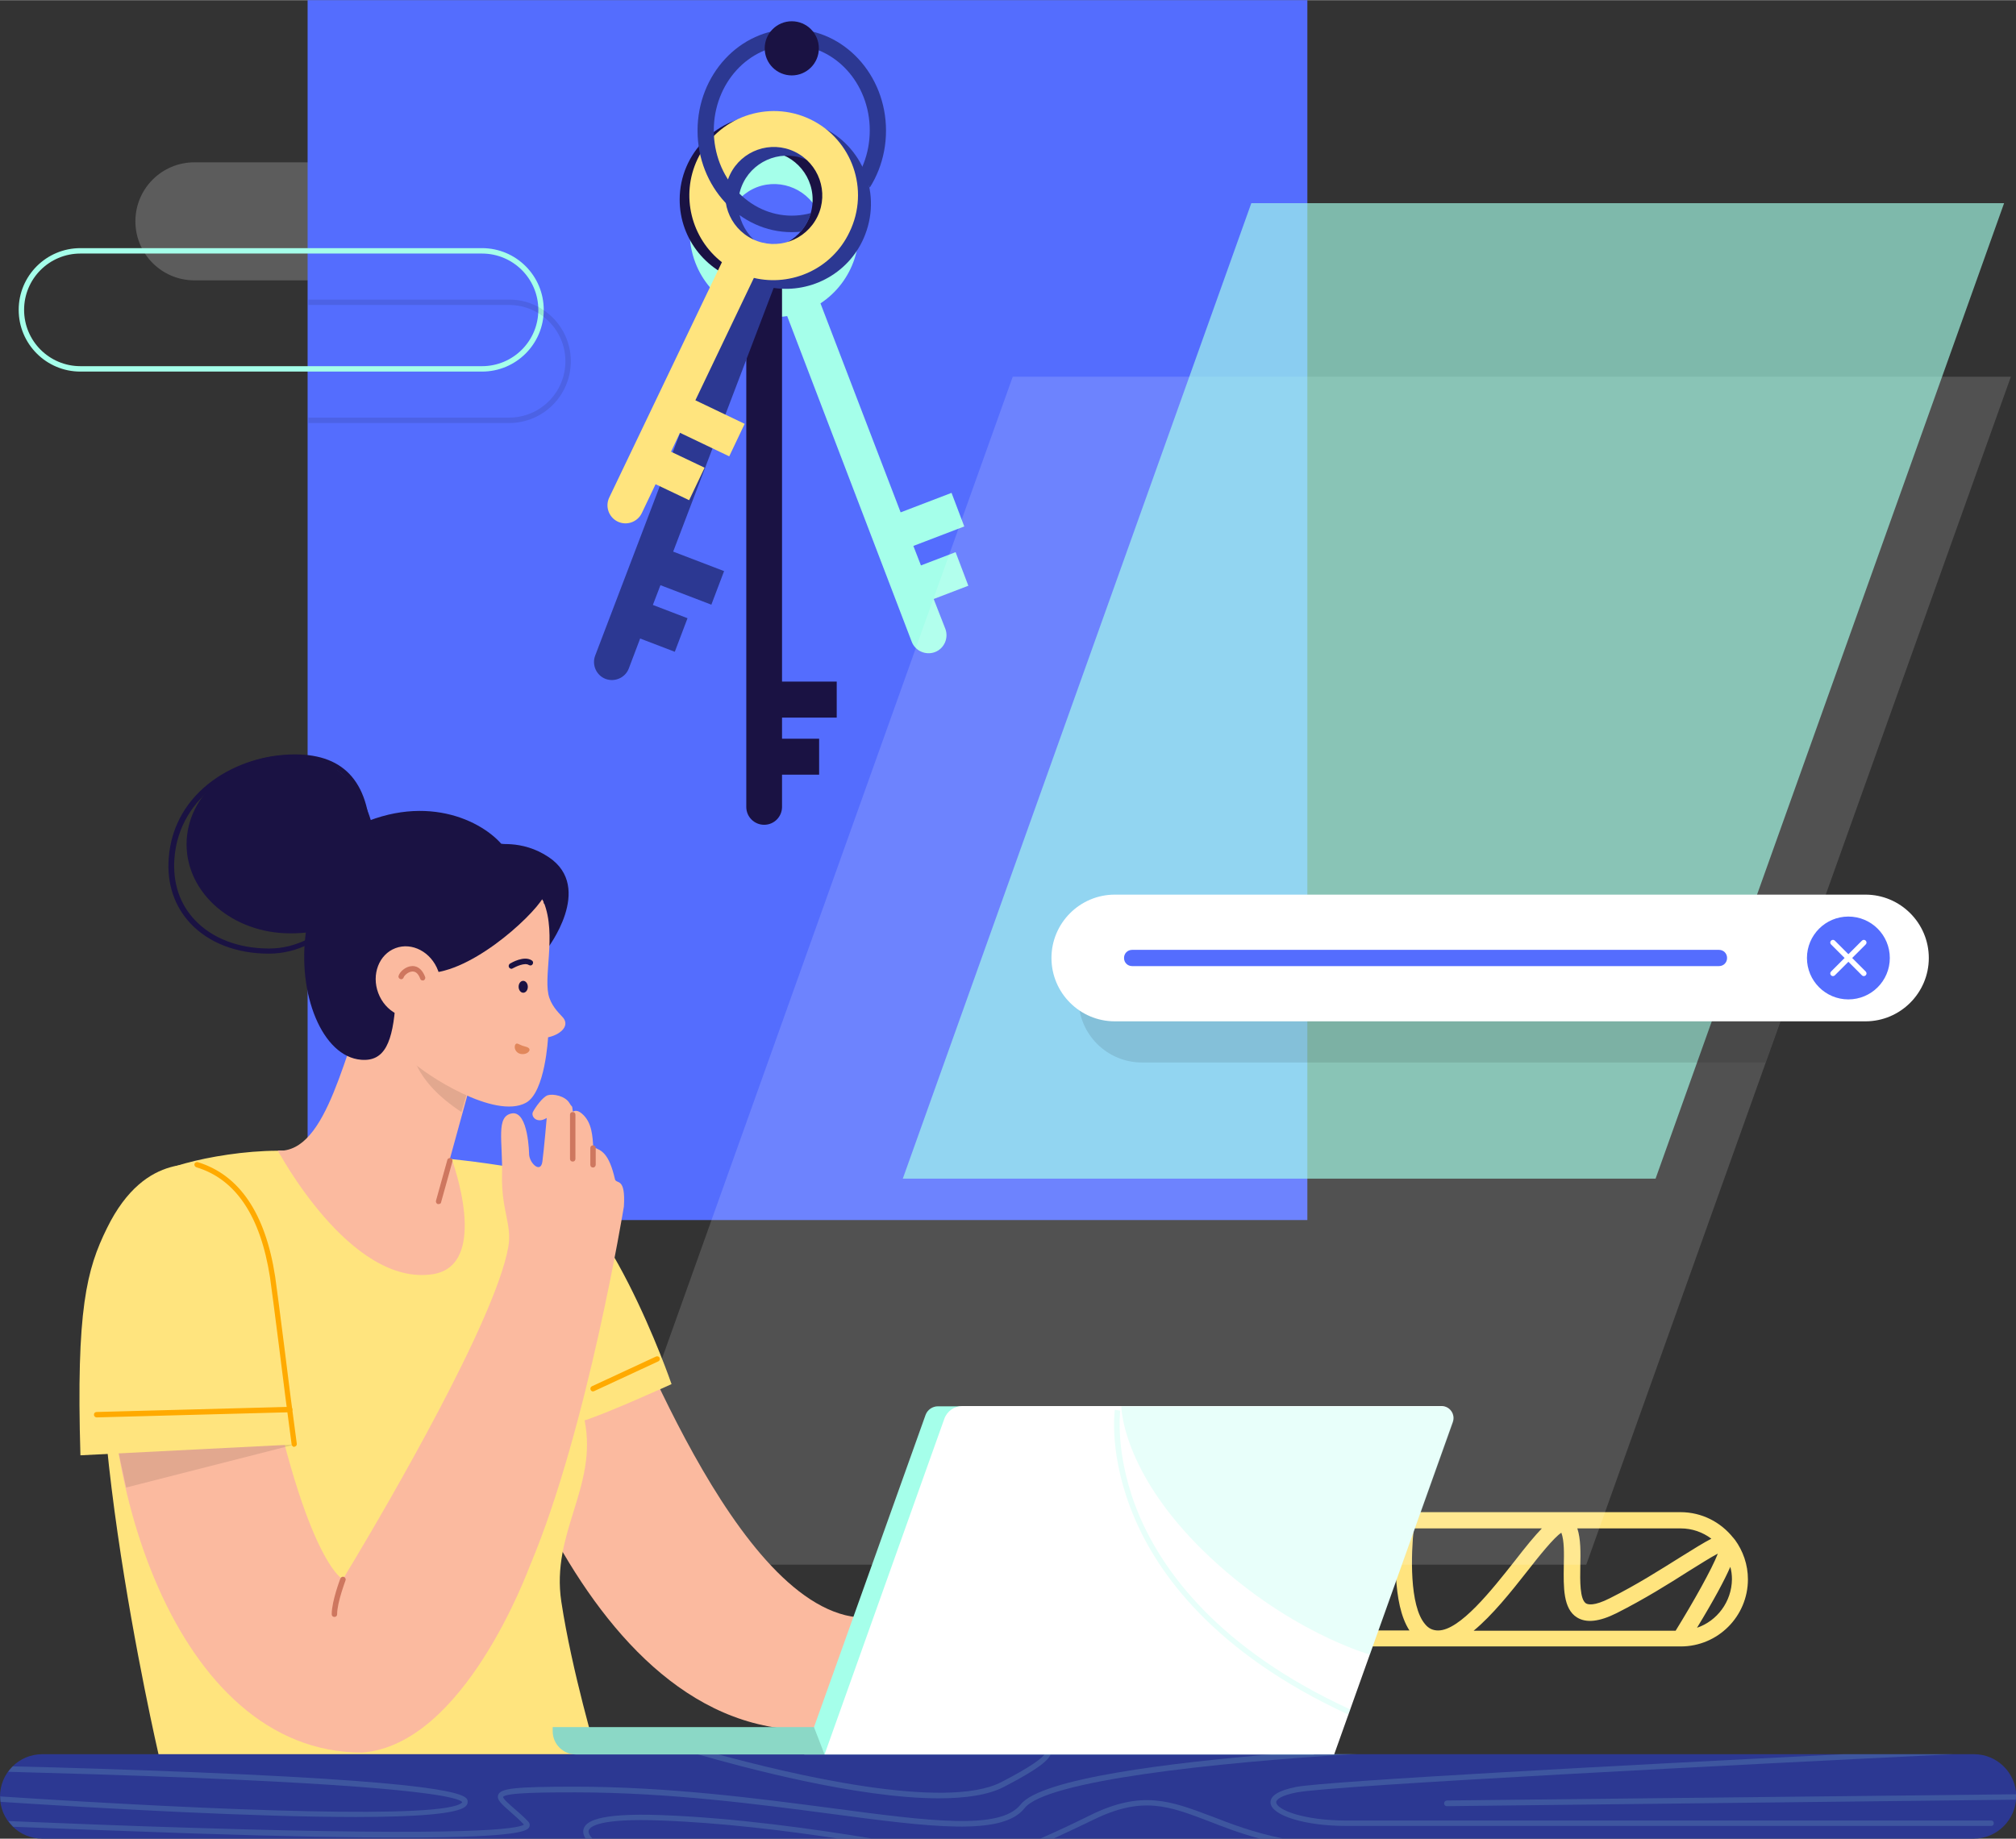 <?xml version="1.0" encoding="utf-8"?>
<!-- Generator: Adobe Illustrator 19.1.0, SVG Export Plug-In . SVG Version: 6.00 Build 0)  -->
<svg version="1.1" id="Layer_1" xmlns="http://www.w3.org/2000/svg" xmlns:xlink="http://www.w3.org/1999/xlink" x="0px" y="0px"
	 viewBox="0 0 744.5 679.1" style="enable-background:new 0 0 744.5 679.1;" width="764px" height="697px" xml:space="preserve">
<rect x="0" y="0" width="744.5" height="679.1" fill="#333333" stroke="none"/>
<style type="text/css">
	.st0{opacity:0.2;}
	.st1{fill:#FFFFFF;}
	.st2{fill:#FFE47E;}
	.st3{fill:#546DFE;}
	.st4{fill:#A5FFEA;}
	.st5{fill:#1A1243;}
	.st6{fill:#2C3892;}
	.st7{opacity:0.15;}
	.st8{opacity:0.66;}
	.st9{opacity:0.1;}
	.st10{fill:#FBBA9F;}
	.st11{fill:#CE775F;}
	.st12{fill:#FFAA00;}
	.st13{fill:#8BD8C6;}
	.st14{opacity:0.25;}
	.st15{fill:none;}
	.st16{fill:#E1875B;}
	.st17{clip-path:url(#SVGID_2_);}
</style>
<g class="st0">
	<path class="st1" d="M220.1,103.5H71.8c-12.1,0-21.8-9.8-21.8-21.8v0c0-12.1,9.8-21.8,21.8-21.8h148.3c12.1,0,21.8,9.8,21.8,21.8v0
		C241.9,93.8,232.1,103.5,220.1,103.5z"/>
</g>
<path class="st2" d="M640.7,568.7C640.7,568.7,640.7,568.7,640.7,568.7c0-0.1-0.1-0.1-0.1-0.1c-0.1-0.1-0.2-0.2-0.3-0.4
	c-0.1-0.1-0.1-0.2-0.2-0.2c-4.6-5.8-11.6-9.5-19.5-9.5H472.4c-13.7,0-24.8,11.1-24.8,24.8s11.1,24.8,24.8,24.8h148.3
	c13.7,0,24.8-11.1,24.8-24.8C645.5,577.9,643.7,572.8,640.7,568.7z M632,568.3c-2.7,1.4-6.3,3.6-11.4,6.8
	c-7.2,4.5-16.1,10.2-26.1,15.2c-5.9,3-8.1,2.3-8.8,1.9c-2.3-1.5-2.2-8.3-2.1-13.8c0.1-4.9,0.2-10-1.1-13.9h38.2
	C624.9,564.5,628.8,565.9,632,568.3z M526.3,599.9c-5.9-6.8-5.2-26.2-4.2-35.4h47.3c-2.7,2.8-5.9,6.7-10,12
	c-8.6,10.9-20.3,25.7-28.3,25.7C529.2,602.2,527.6,601.5,526.3,599.9z M453.6,583.3c0-10.4,8.4-18.8,18.8-18.8h43.7
	c-0.8,7.9-2.1,27.7,4.4,37.7h-48.1C462,602.2,453.6,593.7,453.6,583.3z M564.1,580.2c4.2-5.4,9.9-12.5,12.5-14.1
	c1.1,2.9,1,7.6,0.9,12.3c-0.1,7.7-0.3,15.8,4.9,19c3.4,2.1,8.2,1.6,14.6-1.6c10.3-5.2,19.4-10.9,26.6-15.5c3.9-2.4,8.1-5.1,10.8-6.5
	c-2.2,5.7-9,17.8-15.6,28.5h-74.6C551.1,596.6,557.9,588.1,564.1,580.2z M626.7,601.2c6.5-10.7,10.2-17.7,12.3-22.5
	c0.4,1.5,0.6,3,0.6,4.6C639.5,591.6,634.1,598.7,626.7,601.2z"/>
<g>
	<rect x="113.6" class="st3" width="369.2" height="450.6"/>
</g>
<g>
	<path class="st4" d="M178,137.2H29.7c-12.6,0-22.8-10.2-22.8-22.8s10.2-22.8,22.8-22.8H178c12.6,0,22.8,10.2,22.8,22.8
		S190.6,137.2,178,137.2z M29.7,93.6c-11.5,0-20.8,9.3-20.8,20.8s9.3,20.8,20.8,20.8H178c11.5,0,20.8-9.3,20.8-20.8
		s-9.3-20.8-20.8-20.8H29.7z"/>
</g>
<g>
	<path class="st4" d="M344.8,221.2l12.8-4.9l-4.7-12.4l-12.8,4.9l-2.8-7.2l18.8-7.2l-4.7-12.4l-18.8,7.2L303,112
		c12-7.9,17.4-23.3,12.1-37.3c-6.1-16.1-24.2-24.2-40.3-18c-16.1,6.1-24.2,24.2-18,40.3c5.3,13.9,19.7,21.9,33.9,19.7l46,120.3
		c1.3,3.4,5.2,5.1,8.6,3.8s5.1-5.2,3.8-8.6L344.8,221.2z M269.2,92.3c-3.5-9.2,1.1-19.6,10.3-23.2c9.2-3.5,19.6,1.1,23.2,10.3
		c3.5,9.2-1.1,19.6-10.3,23.2C283.1,106.1,272.7,101.5,269.2,92.3z"/>
</g>
<g>
	<path class="st5" d="M288.9,104.2c14-3.1,24.6-15.6,24.6-30.5c0-17.2-14-31.2-31.2-31.2S251,56.5,251,73.7
		c0,14.9,10.5,27.4,24.6,30.5V298c0,3.7,3,6.6,6.6,6.6c3.7,0,6.6-3,6.6-6.6v-11.9h13.7v-13.3h-13.7v-7.8H309v-13.3h-20.2V104.2z
		 M264.3,73.7c0-9.9,8-17.9,17.9-17.9s17.9,8,17.9,17.9c0,9.9-8,17.9-17.9,17.9S264.3,83.6,264.3,73.7z"/>
</g>
<g>
	<path class="st6" d="M301.6,46.1c-16.1-6.1-34.2,2-40.3,18.1c-5.3,14,0.1,29.4,12.1,37.3l-53.6,140.6c-1.3,3.4,0.4,7.3,3.8,8.6
		c3.4,1.3,7.3-0.4,8.6-3.8l4.2-11.1l12.8,4.9l4.7-12.4l-12.8-4.9l2.8-7.3l18.8,7.2l4.7-12.4l-18.8-7.2l37.1-97.4
		c14.2,2.1,28.5-5.8,33.8-19.7C325.8,70.3,317.7,52.3,301.6,46.1z M307.3,81.7c-3.5,9.2-13.9,13.9-23.1,10.4
		c-9.2-3.5-13.9-13.9-10.4-23.1s13.9-13.9,23.1-10.4C306.1,62.1,310.8,72.5,307.3,81.7z"/>
</g>
<g>
	<path class="st2" d="M299.2,44c-15.5-7.4-34.2-0.8-41.6,14.7c-6.4,13.5-2.3,29.3,9,38.1L225,183.7c-1.6,3.3-0.2,7.3,3.1,8.9
		c3.3,1.6,7.3,0.2,8.9-3.1l5.1-10.7l12.4,5.9l5.7-12l-12.4-5.9l3.3-7l18.2,8.7l5.7-12l-18.2-8.7l21.6-45.2
		c14,3.3,28.9-3.4,35.3-16.9C321.3,70.1,314.7,51.4,299.2,44z M301.9,79.9c-4.3,8.9-15,12.7-23.9,8.4s-12.7-15-8.4-23.9
		c4.3-8.9,15-12.7,23.9-8.4S306.2,71,301.9,79.9z"/>
</g>
<g class="st7">
	<polygon class="st1" points="585.8,577.9 217.3,577.9 374,139.1 742.6,139.1 	"/>
</g>
<g class="st8">
	<polygon class="st4" points="611.4,435.3 333.4,435.3 462.1,75 740.1,75 	"/>
</g>
<g class="st9">
	<path d="M398.3,369L398.3,369c0,12.9,10.5,23.4,23.4,23.4H652l16.7-46.8H421.7C408.8,345.6,398.3,356.1,398.3,369z"/>
</g>
<g>
	<path class="st5" d="M202,350.5c0,0,17.5-22.6,0.7-33.9c-10-6.8-20.3-4.5-20.3-4.5l0,8.4c0,0-0.2,4.3,0.9,6
		C184.2,328.2,202,350.5,202,350.5z"/>
</g>
<g>
	<g>
		<path class="st10" d="M318.8,597.5c-47.5-1.5-87.7-116.8-95.1-127.7c-17.1-25.2-63.6-46.1-54.3,1.3c7.2,36.7,48.7,180.8,141,166.9
			L318.8,597.5z"/>
	</g>
</g>
<g>
	<g>
		<path class="st2" d="M215.9,524.6C215.9,524.6,213.9,514.1,215.9,524.6c4.9,24.6-12.5,41.4-8.6,67c3.9,25.7,13.1,56.6,13.1,56.6
			H58.6c0,0-35.4-152.7-15.1-197.2c6.4-14.1,15.2-18.7,25.1-21.4c8.4-2.3,21.7-4.6,34-4.6c11.6,0,19.5,0.5,24.8,0.8
			c26.1,1.4,36.7,0.9,68.1,6.4c27.4,5.9,52.5,79,52.5,79S224.7,521.8,215.9,524.6z"/>
	</g>
	<g>
		<g>
			<g>
				<path class="st10" d="M173.9,399.8l-14.8,53.8c-25.2,0.2-51.7-19.8-56.5-28.6c18.6,0.9,24.5-37.5,35.6-62.7L173.9,399.8z"/>
			</g>
			<g class="st9">
				<path d="M174.9,395.5l-4.5,15.2c-34-22.4-11.7-45.5-11.7-45.5L174.9,395.5z"/>
			</g>
			<g>
				<path class="st10" d="M180.3,328.5c0,0,17.5-2.5,20.5,4.7c4.9,12.2-0.5,28.2,2.1,35.4c1.3,3.7,4.1,6.1,5.1,7.3
					c2.5,3.2-1.3,6.3-5.6,7.2c0,0-1,20.3-8.2,24.2c-11.5,6.2-36.9-10.2-42.7-15.8c-5.8-5.6-7.6-26.4,2.4-43.1
					C159,339.9,161.2,329,180.3,328.5z"/>
			</g>
			<g>
				<g>
					
						<ellipse transform="matrix(1 -1.507762e-002 1.507762e-002 1 -5.473 2.955)" class="st5" cx="193.2" cy="364.4" rx="1.7" ry="2.2"/>
				</g>
				<g>
					<path class="st5" d="M188.9,357.8c-0.3,0-0.7-0.2-0.9-0.5c-0.3-0.5-0.1-1.1,0.3-1.4c0.5-0.3,5.2-3.1,8.1-1.2
						c0.5,0.3,0.6,0.9,0.3,1.4c-0.3,0.5-0.9,0.6-1.4,0.3c-1.5-1-4.8,0.6-5.9,1.2C189.2,357.7,189,357.8,188.9,357.8z"/>
				</g>
			</g>
			<g>
				<path class="st5" d="M202.8,343c0,0,1.2-9.9-1.7-9.2c-0.7,0.2,0.1-3.3-0.5-2.3c-4.3,7.4-28.2,29.3-44.4,27.8
					c-4-0.4-9.4,0.3-10.1,10.6c-1,15-4,22.2-12.7,21.5C119,390.3,109.7,367,113,344c1.9-13-0.7-27.8,12.9-35.9
					c28-16.5,50.9-5.9,59.2,3.5C216.7,314.3,202.8,343,202.8,343z"/>
			</g>
			<g>
				<g>
					<path class="st5" d="M150,356.3c-0.6,0-1.1,0-1.7-0.1l0.2-2c15.5,1.4,39.1-19.9,43.4-27.3l1.7,1
						C189.1,335.6,166.4,356.3,150,356.3z"/>
				</g>
			</g>
			<g>
				
					<ellipse transform="matrix(-0.936 0.351 -0.351 -0.936 418.839 649.082)" class="st10" cx="150.5" cy="362.5" rx="11.8" ry="13.3"/>
			</g>
			<g>
				<path class="st11" d="M156.1,362.1c-0.4,0-0.8-0.2-0.9-0.6c-0.7-1.9-1.7-2.8-3-2.7c-1.5,0.1-2.9,1.5-3.1,2.1
					c-0.1,0.5-0.7,0.9-1.2,0.7c-0.5-0.1-0.9-0.7-0.7-1.2c0.4-1.5,2.6-3.5,4.9-3.6c1.2-0.1,3.5,0.3,4.9,4c0.2,0.5-0.1,1.1-0.6,1.3
					C156.4,362.1,156.3,362.1,156.1,362.1z"/>
			</g>
		</g>
	</g>
</g>
<path class="st10" d="M227.1,435.5c-2.2-9.5-4.9-10.7-8-11.8c-0.3-3.9-0.4-9.2-4.2-12.4c-2.6-2.2-3.4-0.1-3.4-1.1
	c-0.3-2.4-0.1-0.9-1.2-2.8c-1.6-2.7-6.1-3.5-8-2.9c-1.9,0.6-4.7,4.6-5.5,6.2c-0.8,1.6,1.4,4.5,5.1,2.2c0,0-1,11.6-1.6,16.1
	s-4.7,0.7-4.9-2.6c0,0-0.2-16.1-6.3-15.2c-6.1,1-3.4,10.1-3.7,22.9c-0.3,12.8,3.8,18.4,2.3,26.5c-4.8,27.1-45.2,96.1-56.3,114.7
	c-1,1.6-4.4,7.4-4.8,8c0,0-16.2-7.7-32.8-103c-12.6-72.2-48.7-32.3-52-6.5c-8.7,68.7,22.4,173.5,91.9,173.5
	c37.7-2.8,61.1-66.9,62.2-69.5c21.1-50.2,34.5-132.2,34.5-132.2C231.1,434.5,227.6,437.5,227.1,435.5z"/>
<g>
	<path class="st6" d="M728.9,679.1H15.6c-8.6,0-15.6-7-15.6-15.6v0c0-8.6,7-15.6,15.6-15.6h713.4c8.6,0,15.6,7,15.6,15.6v0
		C744.5,672.1,737.5,679.1,728.9,679.1z"/>
</g>
<g class="st9">
	<polygon points="42.7,531.5 46.6,549.4 109.3,533.4 97.5,525.2 	"/>
</g>
<g>
	<path class="st12" d="M219,513.9c-0.4,0-0.7-0.2-0.9-0.6c-0.2-0.5,0-1.1,0.5-1.3l23.7-11c0.5-0.2,1.1,0,1.3,0.5
		c0.2,0.5,0,1.1-0.5,1.3l-23.7,11C219.3,513.8,219.1,513.9,219,513.9z"/>
</g>
<g>
	<g>
		<path class="st4" d="M485.2,648H297l44.8-125.4c0.7-1.9,2.5-3.2,4.6-3.2h184.7L485.2,648z"/>
	</g>
	<g>
		<g>
			<path class="st13" d="M304.5,648h-91.8c-4.7,0-8.6-3.8-8.6-8.6v-1.5h96.5L304.5,648z"/>
		</g>
	</g>
	<g>
		<path class="st1" d="M492.7,648H304.5l44.2-123.9c1-2.9,3.7-4.8,6.7-4.8h176.9c3.1,0,5.2,3,4.2,5.9L492.7,648z"/>
	</g>
	<g class="st14">
		<path class="st4" d="M444.5,572.9c-30.4-29.7-30.4-53.5-30.4-53.5h118.3c3.1,0,5.2,3,4.2,5.9l-30.7,85.8
			C505.8,611.1,474.9,602.5,444.5,572.9z"/>
	</g>
</g>
<g>
	<rect x="1.1" y="648" class="st15" width="743.1" height="31.1"/>
</g>
<g>
	<path class="st5" d="M138.9,316.4c0,18.2-10.5,28.3-31.7,28.3S68.9,330,68.9,311.8c0-18.2,17.1-32.9,38.3-32.9
		S138.9,298.2,138.9,316.4z"/>
</g>
<g>
	<path class="st5" d="M99.3,352.2c-12,0-22.3-4-29.1-11.3c-5.8-6.3-8.6-14.5-7.9-23.9c1.8-25,25.4-38.4,46.6-38.4
		c18.8,0,28,10.9,28,33.2C136.9,330.9,120.8,352.2,99.3,352.2z M109,280.6c-20.3,0-42.9,12.8-44.6,36.6c-0.6,8.8,1.9,16.5,7.4,22.4
		c6.4,6.9,16.2,10.7,27.6,10.7c20.4,0,35.6-20.3,35.6-38.4C134.9,290.5,126.7,280.6,109,280.6z"/>
</g>
<g>
	<path class="st16" d="M195.5,388c-0.5,1.2-2.4,1.6-3.7,1.1c-1.3-0.5-2-1.9-1.6-3.1c0.5-1.2,1.3-0.3,2.7,0.2
		C194.1,386.6,195.9,386.8,195.5,388z"/>
</g>
<g>
	<path class="st11" d="M211.5,429c-0.6,0-1-0.4-1-1v-16.3c0-0.6,0.4-1,1-1s1,0.4,1,1V428C212.5,428.6,212.1,429,211.5,429z"/>
</g>
<g>
	<path class="st11" d="M219,431.2c-0.6,0-1-0.4-1-1V424c0-0.6,0.4-1,1-1s1,0.4,1,1v6.1C220,430.7,219.6,431.2,219,431.2z"/>
</g>
<g>
	<path class="st11" d="M123.5,597.2L123.5,597.2c-0.6,0-1-0.4-1-1c0-4.8,3.1-12.9,3.2-13.2c0.2-0.5,0.8-0.8,1.3-0.6
		c0.5,0.2,0.8,0.8,0.6,1.3c0,0.1-3.1,8.1-3.1,12.5C124.5,596.8,124.1,597.2,123.5,597.2z"/>
</g>
<g>
	<defs>
		<path id="SVGID_1_" d="M299.8,77.7c-1.2,4-2.7,6.6-6,10l-38.5-8.2l-16.5-45.6l9.3-20.3L309.6,3l24.3,14.8l6.3,39.6l-18.5,12.6
			l-4.8-7.9L299.8,77.7z"/>
	</defs>
	<clipPath id="SVGID_2_">
		<use xlink:href="#SVGID_1_"  style="overflow:visible;"/>
	</clipPath>
	<g class="st17">
		<path class="st6" d="M292.4,85.7c-19.2,0-34.8-16.8-34.8-37.5s15.6-37.5,34.8-37.5c19.2,0,34.8,16.8,34.8,37.5
			S311.6,85.7,292.4,85.7z M292.4,16.6c-15.9,0-28.8,14.1-28.8,31.5s12.9,31.5,28.8,31.5s28.8-14.1,28.8-31.5S308.3,16.6,292.4,16.6
			z"/>
	</g>
</g>
<g>
	<circle class="st5" cx="292.4" cy="17.8" r="10"/>
</g>
<g>
	<path class="st1" d="M688.9,377.2H411.7c-12.9,0-23.4-10.5-23.4-23.4v0c0-12.9,10.5-23.4,23.4-23.4h277.2
		c12.9,0,23.4,10.5,23.4,23.4v0C712.3,366.7,701.8,377.2,688.9,377.2z"/>
</g>
<g>
	<path class="st3" d="M634.8,356.8H418.1c-1.7,0-3-1.3-3-3s1.3-3,3-3h216.7c1.7,0,3,1.3,3,3S636.5,356.8,634.8,356.8z"/>
</g>
<g>
	<g>
		<circle class="st3" cx="682.6" cy="353.8" r="15.3"/>
	</g>
	<g>
		<g>
			<path class="st1" d="M676.9,360.5c-0.3,0-0.5-0.1-0.7-0.3c-0.4-0.4-0.4-1,0-1.4l11.4-11.4c0.4-0.4,1-0.4,1.4,0s0.4,1,0,1.4
				l-11.4,11.4C677.4,360.4,677.1,360.5,676.9,360.5z"/>
		</g>
		<g>
			<path class="st1" d="M688.3,360.5c-0.3,0-0.5-0.1-0.7-0.3l-11.4-11.4c-0.4-0.4-0.4-1,0-1.4s1-0.4,1.4,0l11.4,11.4
				c0.4,0.4,0.4,1,0,1.4C688.8,360.4,688.5,360.5,688.3,360.5z"/>
		</g>
	</g>
</g>
<g>
	<path class="st10" d="M120.8,425.3l-18.2-0.4c0,0,26.7,50.4,57.2,45.7c21.6-3.3,7-42.6,7-42.6L120.8,425.3z"/>
</g>
<g class="st9">
	<g>
		<path d="M210.8,133.4c0-12.6-10.2-22.8-22.8-22.8h-74.1v2H188c11.5,0,20.8,9.3,20.8,20.8s-9.3,20.8-20.8,20.8h-74.1v2H188
			C200.6,156.2,210.8,146,210.8,133.4z"/>
	</g>
</g>
<g>
	<path class="st11" d="M162,444.7c-0.1,0-0.2,0-0.3,0c-0.5-0.1-0.8-0.7-0.7-1.2l4.2-15.1c0.1-0.5,0.7-0.8,1.2-0.7
		c0.5,0.1,0.8,0.7,0.7,1.2l-4.2,15.1C162.9,444.4,162.5,444.7,162,444.7z"/>
</g>
<g class="st7">
	<g>
		<path class="st15" d="M193.5,674c-1.8-1.8-3.5-3.3-4.9-4.6c-3.3-2.9-5.2-4.6-4.6-6.4c0.9-2.4,6.2-3,28.4-3
			c34.6,0,67.8,4.4,94.5,7.9c36.2,4.8,62.4,8.3,70-1.3c7.6-9.7,55.6-15.5,94.5-18.7c0.1,0,0.3,0,0.4,0H388
			c-0.6,2.1-4.3,5.4-17.3,12.1c-5.8,3-14.2,4.2-23.9,4.2c-30,0-72.6-11.4-89.2-16.3h-242c-4.2,0-8.1,1.7-10.9,4.4
			c18.6,0.5,43.4,1.2,68.1,2.2c99.9,4.1,99.9,8.7,99.9,10.9c0,0.4-0.1,1.1-0.8,1.7c-3,2.8-18.8,3.9-40.6,3.9
			c-36.9,0-91.3-3-131.2-5.6c0.3,2.7,1.4,5.2,2.9,7.3c20,0.8,44,1.8,68,2.5C173.9,678.4,191.2,675.6,193.5,674z"/>
	</g>
	<g>
		<path class="st15" d="M217.5,676.2c-0.2,0.8,0.3,1.8,1.3,2.9H309c-19.1-2.9-42.7-5.8-64.8-6.6
			C221.2,671.6,217.8,674.8,217.5,676.2z"/>
	</g>
	<g>
		<path class="st15" d="M369.8,658.3c11.8-6.1,15.1-9.1,16-10.3H265C291.6,655.2,349.1,669,369.8,658.3z"/>
	</g>
	<g>
		<path class="st4" d="M148,678.7c45.7,0,46.9-2.7,47.5-4c0.1-0.3,0.4-1.1-0.5-2c-1.8-1.9-3.6-3.4-5.2-4.8c-1.8-1.6-4-3.5-4-4.2
			c0.9-1.7,16.9-1.7,26.6-1.7c34.5,0,67.6,4.4,94.2,7.9c36.9,4.9,63.6,8.4,71.8-2.1c8-10.1,69.5-16.8,122.7-20h-29.3
			c-0.1,0-0.3,0-0.4,0c-38.9,3.2-86.9,9-94.5,18.7c-7.6,9.6-33.8,6.1-70,1.3c-26.7-3.5-59.9-7.9-94.5-7.9c-22.2,0-27.5,0.6-28.4,3
			c-0.7,1.8,1.3,3.5,4.6,6.4c1.5,1.3,3.2,2.8,4.9,4.6c-2.3,1.6-19.6,4.4-122.4,1.2c-24-0.7-48-1.7-68-2.5c0.5,0.7,1.2,1.4,1.8,2.1
			c20,0.8,43.7,1.7,67.3,2.5C105.9,678.3,130.3,678.7,148,678.7z"/>
	</g>
	<g>
		<path class="st4" d="M171.9,667.2c0.7-0.6,0.8-1.2,0.8-1.7c0-2.2,0-6.8-99.9-10.9c-24.7-1-49.5-1.8-68.1-2.2
			c-0.6,0.6-1.2,1.3-1.7,2c18.3,0.5,43,1.2,67.7,2.2c86.2,3.5,98.8,7.4,100,9c0,0-0.1,0.1-0.1,0.2c-6.5,6.1-88.2,3.1-170.5-2.3
			c0,0,0,0.1,0,0.1c0,0.7,0.1,1.3,0.1,1.9c39.9,2.6,94.2,5.6,131.2,5.6C153.1,671.1,168.9,670,171.9,667.2z"/>
	</g>
	<g>
		<path class="st4" d="M469.2,665.9c0.4,4.7,12.9,8.5,27.8,8.5h238.3c0.6,0,1-0.4,1-1s-0.4-1-1-1H497.1c-15.4,0-25.6-3.9-25.8-6.7
			c-0.1-1,1.8-2.6,7.7-3.7c13.5-2.6,166.5-10.4,242.5-14.1h-40.6c-80,4-190.7,9.9-202.3,12.1C472.1,661.3,469,663.3,469.2,665.9z"/>
	</g>
	<g>
		<path class="st4" d="M533.3,666.1c0,0.6,0.5,1,1,1l210.1-2.4c0-0.4,0.1-0.7,0.1-1.1c0-0.3,0-0.6,0-0.9L534.3,665
			C533.7,665.1,533.3,665.5,533.3,666.1z"/>
	</g>
	<g>
		<path class="st4" d="M215.5,675.6c-0.3,1.1,0,2.3,0.7,3.4h2.5c-1-1.1-1.5-2.1-1.3-2.9c0.4-1.4,3.7-4.6,26.8-3.7
			c22.1,0.8,45.7,3.7,64.8,6.6h12.7c-20.5-3.4-50.2-7.6-77.4-8.6C220,669.5,216.2,673,215.5,675.6z"/>
	</g>
	<g>
		<path class="st4" d="M402.5,670.5c-6.5,3.2-12.6,6.1-18.2,8.5h4.9c5.9-2.7,11.1-5.2,14.2-6.7c18.4-9.1,28.2-5.3,43.1,0.4
			c5.4,2.1,11.3,4.4,18.4,6.3h8.7c-10.8-2.2-19.1-5.4-26.3-8.2C432.4,665.2,421.7,661,402.5,670.5z"/>
	</g>
	<g>
		<path class="st4" d="M370.7,660c13-6.7,16.6-10,17.3-12.1h-2.2c-0.9,1.3-4.2,4.2-16,10.3c-20.7,10.7-78.2-3-104.8-10.3h-7.5
			c16.7,4.8,59.2,16.3,89.2,16.3C356.5,664.2,364.9,663,370.7,660z"/>
	</g>
</g>
<g class="st14">
	<path class="st4" d="M497.8,633.2c-49.4-22.8-70.2-52.1-78.9-72.7c-9.5-22.4-7.3-39.1-7.2-39.8l2,0.3c0,0.2-2.2,17,7.1,38.9
		c8.6,20.2,29.1,49.1,77.9,71.5L497.8,633.2z"/>
</g>
<g>
	<g>
		<path class="st2" d="M29.7,537.5c-1.6-53.9,2.3-68.7,9.8-83.9c14.5-29.6,35.2-22.5,38.3-23.8c21.1-9.1,27.3,17,29.8,46.8
			c0.7,7.7-1.7,21.6,3,56.8L29.7,537.5z"/>
	</g>
</g>
<g>
	<g>
		<path class="st12" d="M108.7,534.4c-0.5,0-0.9-0.4-1-0.9c-1.4-10.3-3.2-24.3-4.7-36.5c-1.5-11.8-2.8-21.9-3.3-25.3
			c-3.5-22.5-12.6-36.2-27.2-40.6c-0.5-0.2-0.8-0.7-0.7-1.2s0.7-0.8,1.2-0.7c15.4,4.7,25,18.9,28.6,42.2c0.5,3.4,1.8,13.5,3.3,25.3
			c1.5,12.3,3.3,26.2,4.7,36.5c0.1,0.5-0.3,1.1-0.9,1.1C108.8,534.4,108.7,534.4,108.7,534.4z"/>
	</g>
</g>
<g>
	<path class="st12" d="M35.7,523.5c-0.5,0-1-0.4-1-1c0-0.6,0.4-1,1-1l71.3-1.9c0.6,0,1,0.4,1,1c0,0.6-0.4,1-1,1L35.7,523.5
		C35.8,523.5,35.7,523.5,35.7,523.5z"/>
</g>
</svg>
